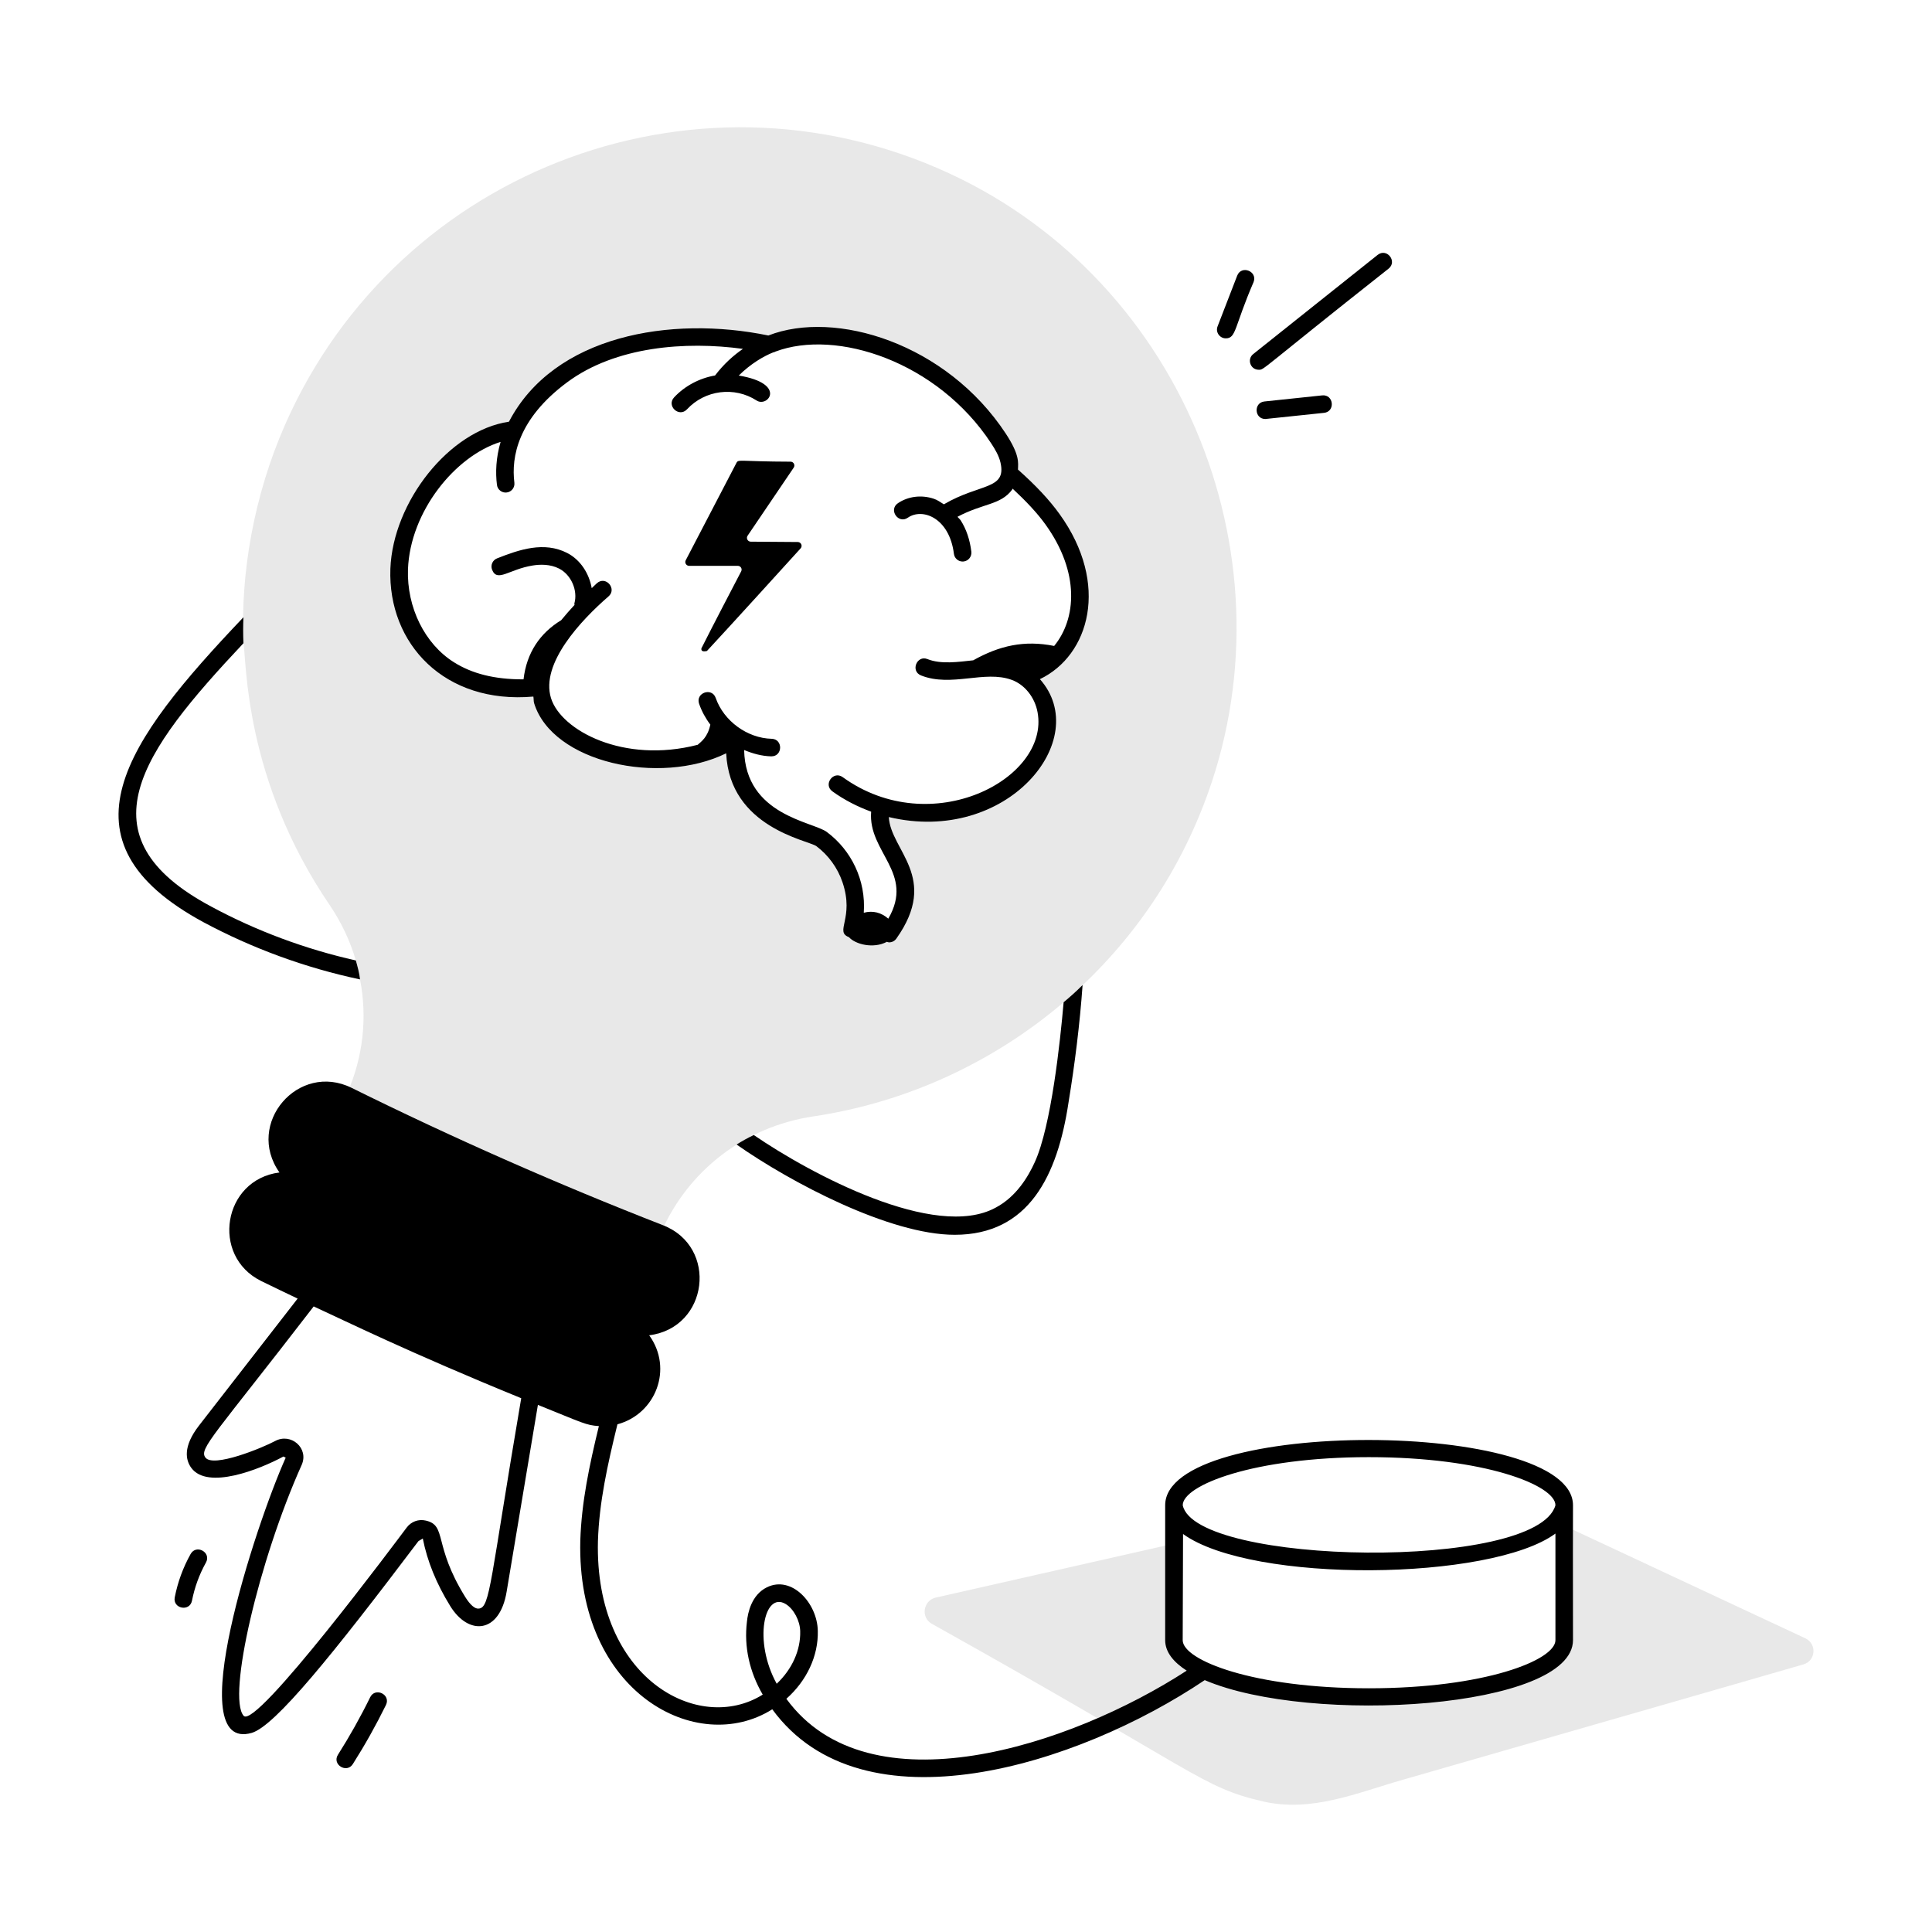 <?xml version="1.0" ?><svg xmlns="http://www.w3.org/2000/svg" xmlns:xlink="http://www.w3.org/1999/xlink" version="1.1" id="Layer_1" viewBox="0 0 55 55" style="enable-background:new 0 0 55 55;" xml:space="preserve"><style type="text/css">
	.st0{fill:#E8E8E8;}
</style><g id="_x31_12"><g><path class="st0" d="M51.34,47.382c-2.324,0.675-9.64,2.772-11.39,3.28    c-1.33,0.38-2.61,0.94-4,0.62c-1.772-0.414-1.77-0.785-9.43-5.06    c-0.31-0.18-0.24-0.65,0.11-0.74l6.8-1.54l-0.01,2.75    c0,0.89,2.48,1.62,5.55,1.62c3.07,0,5.56-0.73,5.56-1.62v-3.26    l6.87,3.21C51.729,46.802,51.689,47.282,51.34,47.382z"/></g><g><path class="st0" d="M27.35,5.092c-7.28-3.59-16.01-0.35-19.24,7.01    c-0.883,2.014-1.265,4.211-1.18,6.2c0.093,0.511,0.007,3.873,2.46,7.47    c0.33,0.49,0.58,1.02,0.74,1.57c0.05,0.18,0.1,0.36,0.12,0.54    c0.21,1.08,0.09,2.21-0.37,3.25v0.01l8.95,3.92    c0.765-1.73,2.354-2.985,4.32-3.28c4.827-0.718,9.075-3.92,10.99-8.56    C36.969,16.412,33.959,8.362,27.35,5.092z M29.13,19.242    c0.34,0.21,0.58,0.6,0.65,1c0.368,2.004-2.697,3.6-5.05,2.58    l0.33,0.19c-0.271,1.084,1.501,1.787,0.25,3.57    c-0.27-0.45-0.62-0.49-1.05-0.13c0.248-0.951-0.072-1.984-0.88-2.57    c-0.33-0.25-2.62-0.51-2.45-2.83c-0.318,0.17-0.804,0.379-1.16,0.43    c-0.01-0.01-0.02,0-0.03,0c-1.869,0.467-4.36-0.448-4.36-1.91    c-0.05,0.01-0.1,0.01-0.14,0.01c-2.441,0.203-3.935-1.329-3.88-3.39    c0.089-1.976,1.745-3.721,3.19-3.95l-0.03,0.3    c0.637-1.875,3.378-3.582,7.37-2.74h0.01c0.57-0.175,1.139-0.401,2.34-0.15    c2.652,0.531,4.771,2.955,4.48,3.9l0.03-0.06    c0.937,0.852,1.791,1.786,1.97,3.08C30.897,17.988,30.087,19.018,29.13,19.242z    "/></g><g><path d="M29.459,33.082c-0.19,0.42-0.53,0.99-1.12,1.3    c-1.723,0.935-5.277-0.97-6.88-2.07c-0.17,0.08-0.33,0.17-0.49,0.27    c1.534,1.077,4.359,2.57,6.21,2.57c2.11,0,2.927-1.684,3.24-3.77    c0.18-1.1,0.32-2.22,0.4-3.34c-0.18,0.18-0.36,0.34-0.54,0.49    C30.183,29.648,29.925,32.062,29.459,33.082z"/><path d="M10.25,27.882c-0.02-0.18-0.07-0.36-0.12-0.54    c-1.43-0.32-2.83-0.84-4.11-1.53c-3.756-2-2.007-4.401,0.91-7.5    c0-0.01,0-0.01,0-0.01c-0.01-0.24-0.01-0.48,0-0.73    c-3.366,3.538-5.416,6.366-1.14,8.68C7.169,26.992,8.689,27.552,10.25,27.882z"/><path d="M10.538,48.317c-0.273,0.558-0.582,1.108-0.916,1.635    c-0.179,0.279,0.247,0.543,0.422,0.268c0.344-0.542,0.661-1.108,0.943-1.682    C11.133,48.239,10.683,48.023,10.538,48.317z"/><path d="M5.426,44.24c-0.217,0.39-0.364,0.793-0.451,1.231    c-0.065,0.325,0.426,0.422,0.49,0.098c0.077-0.387,0.207-0.743,0.398-1.087    C6.023,44.192,5.587,43.952,5.426,44.24z"/><path d="M35.832,10.526c0.167,0-0.014,0.054,3.699-2.879    c0.255-0.204-0.048-0.597-0.312-0.391l-3.543,2.824    C35.491,10.228,35.597,10.526,35.832,10.526z"/><path d="M35.996,11.429c-0.311,0.032-0.29,0.499,0.026,0.499    c0.174-0.018,1.772-0.186,1.67-0.175c0.327-0.034,0.278-0.532-0.053-0.497    L35.996,11.429z"/><path d="M34.895,9.632c0.301,0,0.238-0.32,0.792-1.603    c0.119-0.307-0.347-0.492-0.467-0.181L34.662,9.291    C34.597,9.457,34.723,9.632,34.895,9.632z"/><path d="M44.78,42.852c0-2.464-11.61-2.492-11.61,0c0,5.154,0,3.507,0,3.84    c0,0.333,0.23,0.622,0.613,0.868c-3.321,2.156-9.053,4.017-11.397,0.801    c0.582-0.515,0.913-1.223,0.895-1.933c-0.013-0.789-0.743-1.589-1.451-1.24    c-0.432,0.215-0.541,0.712-0.567,0.984c-0.085,0.706,0.071,1.418,0.45,2.07    c-1.823,1.142-4.789-0.454-4.691-4.372c0.035-1.096,0.27-2.161,0.555-3.323    c1.087-0.291,1.595-1.578,0.904-2.534c1.692-0.213,1.971-2.52,0.392-3.134    c-2.994-1.167-5.976-2.482-8.861-3.909c-1.519-0.752-3.039,1.017-2.056,2.408    c-1.608,0.203-1.964,2.374-0.523,3.089c0.344,0.171,0.694,0.334,1.04,0.501    l-2.807,3.614c-0.468,0.604-0.379,0.987-0.221,1.204    c0.461,0.635,1.941,0.047,2.624-0.322c0.101,0.053,0.165,0.087,0.064,0.034    c-0.864,1.926-2.989,8.414-0.968,7.834c0.663-0.191,2.309-2.231,4.747-5.459    l0.124-0.075c0.129,0.651,0.385,1.281,0.783,1.926    c0.523,0.845,1.405,0.788,1.604-0.413l0.89-5.317    c1.295,0.521,1.366,0.579,1.736,0.604c-0.273,1.123-0.494,2.168-0.529,3.257    c-0.108,4.341,3.331,6.153,5.465,4.805c2.572,3.522,8.693,1.603,12.311-0.83    c3.029,1.292,10.484,0.813,10.484-1.139    C44.774,44.286,44.78,43.716,44.78,42.852z M13.633,45.793    c-0.111,0.017-0.25-0.107-0.389-0.331c-0.92-1.485-0.512-2.034-1.121-2.174    c-0.209-0.05-0.418,0.029-0.546,0.199c-0.248,0.329-4.299,5.772-4.642,5.357    c-0.469-0.54,0.428-4.41,1.653-7.141c0.212-0.477-0.306-0.924-0.758-0.679    c-0.355,0.191-1.764,0.772-1.984,0.467c-0.185-0.253,0.252-0.623,3.084-4.3    c0.879,0.404,2.723,1.313,5.908,2.613C13.944,45.052,13.957,45.757,13.633,45.793    z M22.111,47.933c-0.672-1.219-0.355-2.642,0.257-2.269    c0.227,0.138,0.407,0.477,0.412,0.774C22.794,46.979,22.548,47.521,22.111,47.933z     M38.969,41.482c3.29,0,5.311,0.798,5.311,1.37    c-0.527,1.878-10.242,1.714-10.61,0C33.669,42.28,35.686,41.482,38.969,41.482z     M44.28,46.692c0,0.572-2.021,1.37-5.311,1.37c-3.283,0-5.3-0.798-5.3-1.369    l0.01-3.023c1.965,1.418,8.767,1.337,10.601-0.013V46.692z"/><path d="M15.184,19.83c0.012,0.062,0.003,0.131,0.022,0.191    c0.522,1.687,3.567,2.355,5.467,1.424c0.099,2.116,2.329,2.472,2.565,2.642    c0.345,0.257,0.609,0.623,0.746,1.029c0.348,1.03-0.238,1.404,0.184,1.563    c0.18,0.204,0.694,0.338,1.081,0.132c0.018,0.005,0.034,0.015,0.054,0.016    c0.003,0,0.006,0,0.009,0c0.081,0,0.157-0.039,0.204-0.105    c1.241-1.747-0.166-2.511-0.213-3.462c3.359,0.8,5.825-2.209,4.301-3.926    c1.413-0.677,1.993-2.707,0.562-4.696c-0.296-0.412-0.68-0.82-1.187-1.271    c0.006-0.196,0.054-0.412-0.345-1.021c-1.691-2.573-4.856-3.54-6.761-2.795    c-2.785-0.575-6.104-0-7.384,2.454c-1.706,0.25-3.303,2.286-3.376,4.187    C11.04,18.335,12.664,20.053,15.184,19.83z M14.251,12.58    c-0.133,0.453-0.148,0.873-0.104,1.223c0.017,0.142,0.148,0.235,0.279,0.217    c0.137-0.017,0.234-0.142,0.217-0.279c-0.091-0.728,0.096-1.814,1.503-2.858    c1.379-1.024,3.374-1.174,5.004-0.951c-0.264,0.181-0.542,0.426-0.794,0.757    c-0.441,0.076-0.862,0.297-1.166,0.624c-0.224,0.242,0.14,0.582,0.367,0.34    c0.512-0.553,1.352-0.657,1.981-0.252c0.318,0.21,0.877-0.48-0.507-0.71    c0.346-0.341,0.706-0.548,0.972-0.656c0.024-0.009,0.049-0.009,0.069-0.025    c1.739-0.656,4.616,0.283,6.144,2.61c0.112,0.17,0.222,0.355,0.266,0.55    c0.177,0.78-0.587,0.585-1.612,1.187c-0.094-0.059-0.185-0.125-0.288-0.159    c-0.356-0.118-0.734-0.067-1.021,0.128c-0.275,0.188,0.015,0.6,0.283,0.412    c0.416-0.289,1.184,0.003,1.312,1.029c0.016,0.126,0.123,0.219,0.248,0.219    c0.01,0,0.021-0,0.03-0.002c0.138-0.017,0.234-0.142,0.218-0.279    c-0.042-0.341-0.143-0.64-0.302-0.889c-0.026-0.04-0.064-0.067-0.092-0.104    c0.728-0.388,1.228-0.33,1.558-0.776c0.005-0.007,0.005-0.018,0.011-0.025    c0.382,0.356,0.698,0.69,0.934,1.018c0.987,1.369,0.88,2.691,0.249,3.46    c-0.854-0.171-1.56-0.008-2.305,0.409c-0.421,0.045-0.915,0.119-1.3-0.034    c-0.302-0.125-0.495,0.342-0.184,0.465c0.865,0.342,1.806-0.158,2.581,0.126    c0.37,0.135,0.659,0.498,0.736,0.925c0.346,1.891-3.024,3.666-5.548,1.844    c-0.267-0.193-0.562,0.211-0.293,0.405c0.339,0.245,0.713,0.435,1.103,0.578    c-0.096,1.153,1.247,1.739,0.488,3.046c-0.199-0.175-0.439-0.238-0.698-0.169    c0.065-0.926-0.353-1.778-1.052-2.299c-0.401-0.298-2.317-0.473-2.354-2.333    c0.244,0.101,0.5,0.173,0.769,0.18c0.003,0,0.005,0,0.007,0    c0.326,0,0.334-0.492,0.007-0.5c-0.693-0.017-1.363-0.506-1.592-1.162    c-0.108-0.312-0.581-0.148-0.473,0.165c0.075,0.215,0.184,0.415,0.32,0.594    c-0.078,0.364-0.256,0.479-0.36,0.574c-2.11,0.545-3.893-0.409-4.177-1.331    c-0.303-0.986,0.864-2.223,1.638-2.893c0.249-0.215-0.076-0.596-0.328-0.378    c-0.052,0.045-0.099,0.097-0.15,0.143c-0.073-0.417-0.32-0.807-0.699-1.002    c-0.659-0.336-1.359-0.098-1.996,0.154c-0.129,0.051-0.191,0.196-0.141,0.324    c0.146,0.368,0.484-0.014,1.156-0.121c0.202-0.033,0.495-0.044,0.752,0.088    c0.343,0.176,0.538,0.622,0.434,0.993c-0.004,0.014,0.006,0.026,0.005,0.041    c-0.132,0.141-0.258,0.286-0.38,0.435c-0.606,0.369-0.984,0.927-1.072,1.683    c-0.009,0-0.017,0.001-0.027,0.001c-0.797,0-1.438-0.16-1.958-0.489    c-0.828-0.522-1.341-1.56-1.305-2.642    C11.675,14.563,12.956,12.982,14.251,12.58z"/><path d="M19.618,16.108h1.384c0.082,0,0.136,0.084,0.098,0.157    c-0.216,0.414-0.807,1.545-1.132,2.191c-0.014,0.081,0.045,0.102,0.157,0.076    c0.7-0.754,2.176-2.38,2.667-2.921c0.063-0.07,0.013-0.18-0.081-0.181    l-1.339-0.01c-0.087-0.001-0.138-0.098-0.089-0.17l1.312-1.937    c0.049-0.072-0.002-0.169-0.088-0.17c-1.455-0.004-1.484-0.076-1.541,0.033    l-1.444,2.772C19.483,16.021,19.536,16.108,19.618,16.108z"/></g></g></svg>